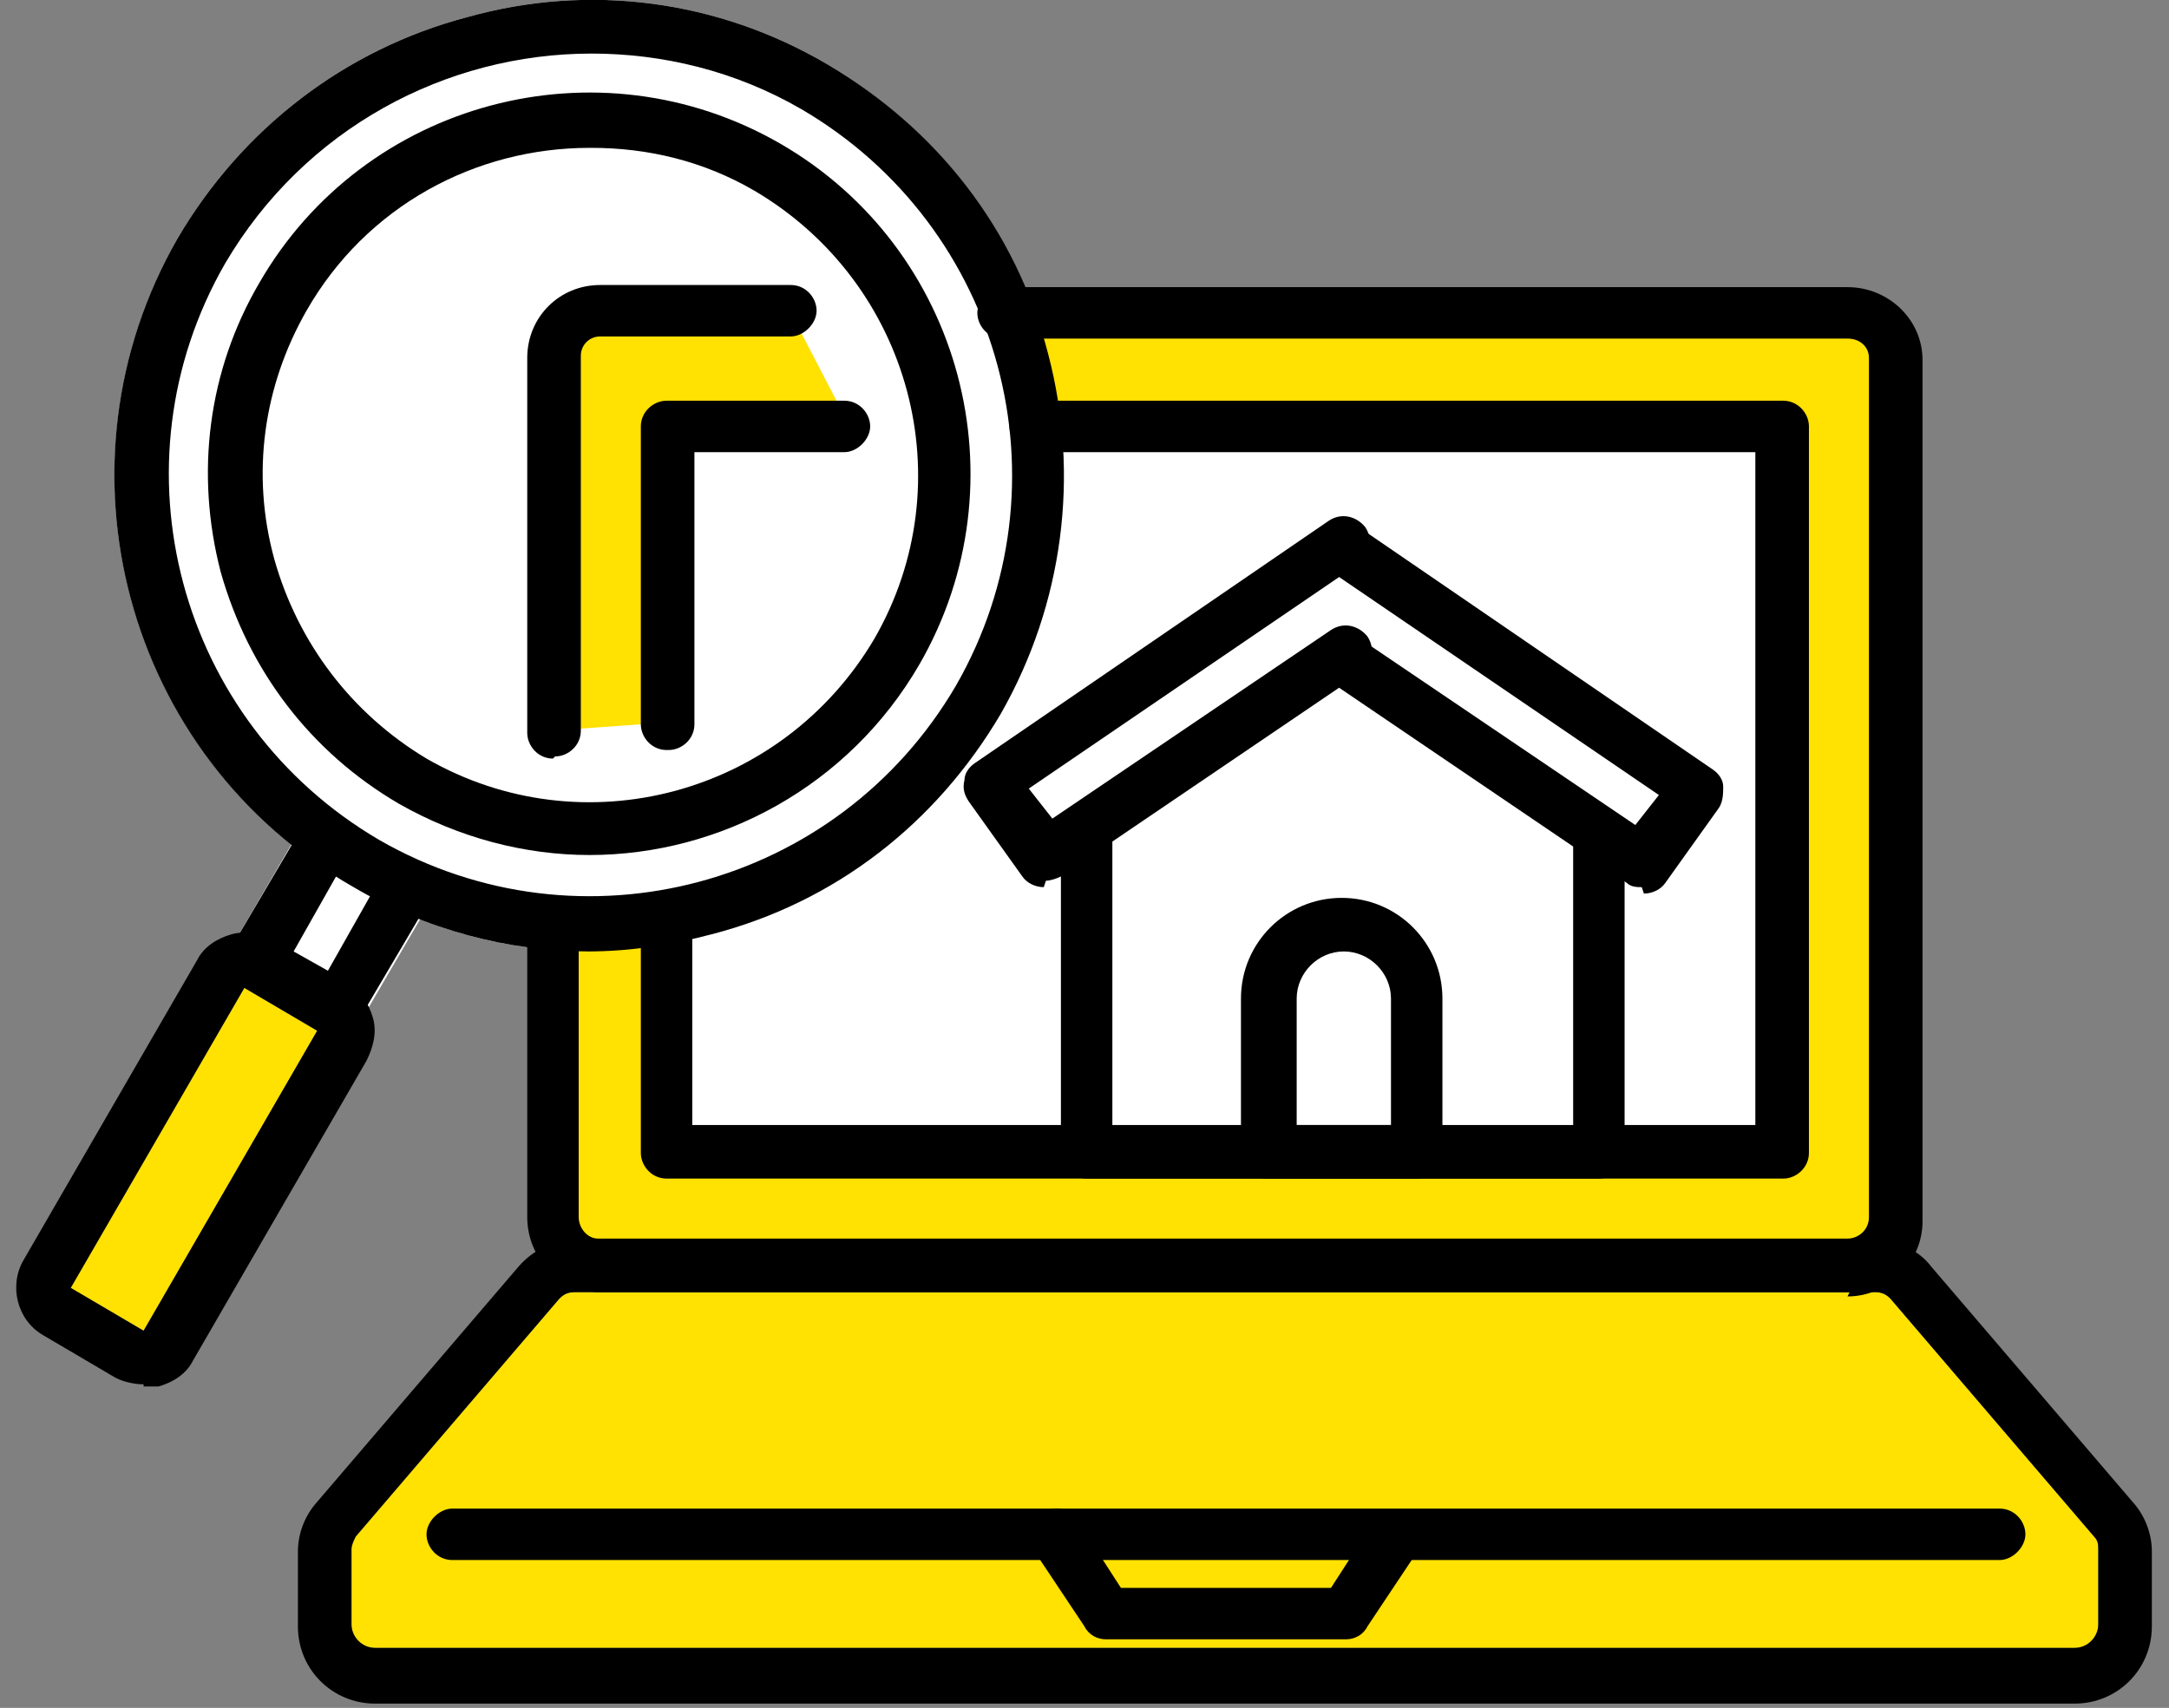 <?xml version="1.0" encoding="UTF-8"?>
<svg xmlns="http://www.w3.org/2000/svg" version="1.1" viewBox="0 0 101.2 79.7">
  <rect x="0" y="0" width="101.2" height="79.7" fill="#808080" stroke="none"/>
  <defs>
    <style>
      .cls-1 {
        fill: #fff;
      }

      .cls-2 {
        fill: #ffe102;
      }
    </style>
  </defs>
  <!-- Generator: Adobe Illustrator 28.7.7, SVG Export Plug-In . SVG Version: 1.2.0 Build 194)  -->
  <g>
    <g id="_レイヤー_1" data-name="レイヤー_1">
      <g>
        <path class="cls-1" d="M83.2,18.6h-33.8c-.1-.7-.3-1.4-.5-2.1-1.5-5.7-5.2-10.5-10.3-13.5C33.5,0,27.5-.8,21.8.8c-5.7,1.5-10.5,5.2-13.5,10.3-5.5,9.6-3.1,21.6,5.3,28.3l-2.8,4.8c-.3.6-.1,1.4.5,1.7l3.8,2.2c.2.1.4.2.6.2s.2,0,.3,0c.3,0,.6-.3.8-.6l2.8-4.8c2.5,1,5.2,1.5,8,1.5s1.6,0,2.4-.1v9.5c0,.7.6,1.2,1.2,1.2h52.1c.7,0,1.2-.6,1.2-1.2V19.8c0-.7-.6-1.2-1.2-1.2Z"/>
        <g>
          <polygon class="cls-2" points="36.9 14.6 39.6 19.8 31.3 19.8 31.3 33.7 25.7 34.1 26.1 15.2 36.9 14.6"/>
          <polygon class="cls-2" points="47.2 14.6 87.8 15 88.2 59 26.1 59 26.1 43.5 31.3 43.1 31.7 53.7 83.3 53.5 83.4 20 48.4 20.1 47.2 14.6"/>
          <path class="cls-2" d="M6.7,62.1s0,0,0,0l8.1-14s0,0,0,0l-3.4-2s0,0,0,0l-8.1,14s0,0,0,0l3.4,2Z"/>
          <path class="cls-2" d="M26.8,60.3c-.3,0-.5.1-.7.3l-9.5,11.1c-.1.2-.2.4-.2.6v3.5c0,.6.5,1.1,1.1,1.1h79.3c.6,0,1.1-.5,1.1-1.1v-3.5c0-.2,0-.4-.2-.6l-9.5-11.1c-.2-.2-.4-.3-.7-.3H26.8Z"/>
          <g>
            <g>
              <path d="M27.5,44.4c-3.8,0-7.6-1-11-3C5.8,35.3,2.2,21.7,8.3,11.1,11.3,6,16.1,2.3,21.8.8,27.5-.8,33.5,0,38.6,3c5.1,3,8.8,7.7,10.3,13.5,1.5,5.7.7,11.7-2.2,16.8-3,5.1-7.7,8.8-13.5,10.3-1.9.5-3.8.8-5.8.8ZM27.6,2.5c-6.8,0-13.4,3.5-17.1,9.8-5.4,9.4-2.2,21.4,7.2,26.9,9.4,5.4,21.4,2.2,26.9-7.2,5.4-9.4,2.2-21.4-7.2-26.9-3.1-1.8-6.5-2.6-9.8-2.6Z"/>
              <path d="M27.5,39.9c-3,0-6.1-.8-8.9-2.4-4.1-2.4-7-6.2-8.3-10.8-1.2-4.6-.6-9.4,1.8-13.5,4.9-8.5,15.8-11.4,24.3-6.5,8.5,4.9,11.4,15.8,6.5,24.3-3.3,5.7-9.3,8.9-15.4,8.9ZM27.5,6.9c-5.3,0-10.4,2.7-13.2,7.6-2,3.5-2.6,7.6-1.5,11.6,1.1,3.9,3.6,7.2,7.1,9.3,7.3,4.2,16.6,1.7,20.9-5.6,4.2-7.3,1.7-16.6-5.6-20.9-2.4-1.4-5-2-7.6-2Z"/>
              <path d="M6.7,64.6c-.4,0-.9-.1-1.3-.3h0l-3.4-2c-1.2-.7-1.6-2.3-.9-3.5l8.1-14c.3-.6.9-1,1.6-1.2.7-.2,1.4,0,2,.3l3.4,2c.6.3,1,.9,1.2,1.6.2.7,0,1.4-.3,2l-8.1,14c-.3.6-.9,1-1.6,1.2-.2,0-.4,0-.7,0ZM6.7,62.1s0,0,0,0l8.1-14s0,0,0,0l-3.4-2s0,0,0,0l-8.1,14s0,0,0,0l3.4,2Z"/>
              <path d="M15.7,48.3c-.2,0-.4,0-.6-.2l-3.8-2.2c-.6-.3-.8-1.1-.5-1.7l3.3-5.6c.3-.6,1.1-.8,1.7-.5.6.3.8,1.1.5,1.7l-2.6,4.6,1.6.9,2.6-4.6c.3-.6,1.1-.8,1.7-.5.6.3.8,1.1.5,1.7l-3.3,5.6c-.2.3-.4.5-.8.6-.1,0-.2,0-.3,0Z"/>
            </g>
            <g>
              <path d="M74.7,55h-24c-.7,0-1.2-.6-1.2-1.2v-14.8c0-.7.6-1.2,1.2-1.2s1.2.6,1.2,1.2v13.6h21.5v-13.6c0-.7.6-1.2,1.2-1.2s1.2.6,1.2,1.2v14.8c0,.7-.6,1.2-1.2,1.2Z"/>
              <path d="M76.6,41.4c-.2,0-.5,0-.7-.2l-14-9.5c-.6-.4-.7-1.2-.3-1.7s1.2-.7,1.7-.3l13,8.8,1.1-1.4-15.4-10.5c-.6-.4-.7-1.2-.3-1.7s1.2-.7,1.7-.3l16.5,11.3c.3.2.5.5.5.8,0,.3,0,.7-.2,1l-2.5,3.5c-.2.3-.6.5-1,.5Z"/>
              <path d="M48.7,41.4c-.4,0-.8-.2-1-.5l-2.5-3.5c-.2-.3-.3-.6-.2-1,0-.3.2-.6.5-.8l16.5-11.3c.6-.4,1.3-.2,1.7.3.4.6.2,1.3-.3,1.7l-15.4,10.5,1.1,1.4,13-8.8c.6-.4,1.3-.2,1.7.3.4.6.2,1.3-.3,1.7l-14,9.5c-.2.1-.5.2-.7.2Z"/>
              <path d="M66.1,55h-7c-.7,0-1.2-.6-1.2-1.2v-7.2c0-2.6,2.1-4.7,4.7-4.7s4.7,2.1,4.7,4.7v7.2c0,.7-.6,1.2-1.2,1.2ZM60.4,52.5h4.5v-5.9c0-1.2-1-2.2-2.2-2.2s-2.2,1-2.2,2.2v5.9Z"/>
            </g>
            <path d="M86.3,60.3H28c-1.9,0-3.4-1.6-3.4-3.5v-13.8c0-.7.6-1.2,1.2-1.2s1.2.6,1.2,1.2v13.8c0,.5.4,1,.9,1h58.3c.5,0,1-.4,1-1V16.7c0-.5-.4-.9-1-.9h-39.4c-.7,0-1.2-.6-1.2-1.2s.6-1.2,1.2-1.2h39.4c1.9,0,3.5,1.5,3.5,3.4v40.2c0,1.9-1.6,3.5-3.5,3.5Z"/>
            <path d="M25.8,35.4c-.7,0-1.2-.6-1.2-1.2v-17.5c0-1.9,1.5-3.4,3.4-3.4h8.9c.7,0,1.2.6,1.2,1.2s-.6,1.2-1.2,1.2h-8.9c-.5,0-.9.4-.9.9v17.5c0,.7-.6,1.2-1.2,1.2Z"/>
            <path d="M83.2,55H31.1c-.7,0-1.2-.6-1.2-1.2v-11c0-.7.6-1.2,1.2-1.2s1.2.6,1.2,1.2v9.7h49.6v-31.4h-33.6c-.7,0-1.2-.6-1.2-1.2s.6-1.2,1.2-1.2h34.9c.7,0,1.2.6,1.2,1.2v33.9c0,.7-.6,1.2-1.2,1.2Z"/>
            <path d="M31.1,35c-.7,0-1.2-.6-1.2-1.2v-13.9c0-.7.6-1.2,1.2-1.2h8.3c.7,0,1.2.6,1.2,1.2s-.6,1.2-1.2,1.2h-7v12.7c0,.7-.6,1.2-1.2,1.2Z"/>
            <path d="M93.3,72.8H21.1c-.7,0-1.2-.6-1.2-1.2s.6-1.2,1.2-1.2h72.2c.7,0,1.2.6,1.2,1.2s-.6,1.2-1.2,1.2Z"/>
            <path d="M96.8,79.5H17.5c-2,0-3.6-1.6-3.6-3.6v-3.5c0-.8.3-1.6.8-2.2l9.5-11.1c.7-.8,1.6-1.2,2.6-1.2h60.7c1,0,2,.4,2.6,1.2l9.5,11.1c.5.6.8,1.4.8,2.2v3.5c0,2-1.6,3.6-3.6,3.6ZM26.8,60.3c-.3,0-.5.1-.7.3l-9.5,11.1c-.1.2-.2.4-.2.6v3.5c0,.6.5,1.1,1.1,1.1h79.3c.6,0,1.1-.5,1.1-1.1v-3.5c0-.2,0-.4-.2-.6l-9.5-11.1c-.2-.2-.4-.3-.7-.3H26.8Z"/>
            <path d="M62.7,76.5h-11.1c-.4,0-.8-.2-1-.6l-2.4-3.6c-.4-.6-.2-1.4.4-1.7.6-.4,1.4-.2,1.7.4l2,3.1h9.8l2-3.1c.4-.6,1.2-.7,1.7-.4s.7,1.2.4,1.7l-2.4,3.6c-.2.4-.6.6-1,.6Z"/>
          </g>
        </g>
      </g>
    </g>
  </g>
</svg>